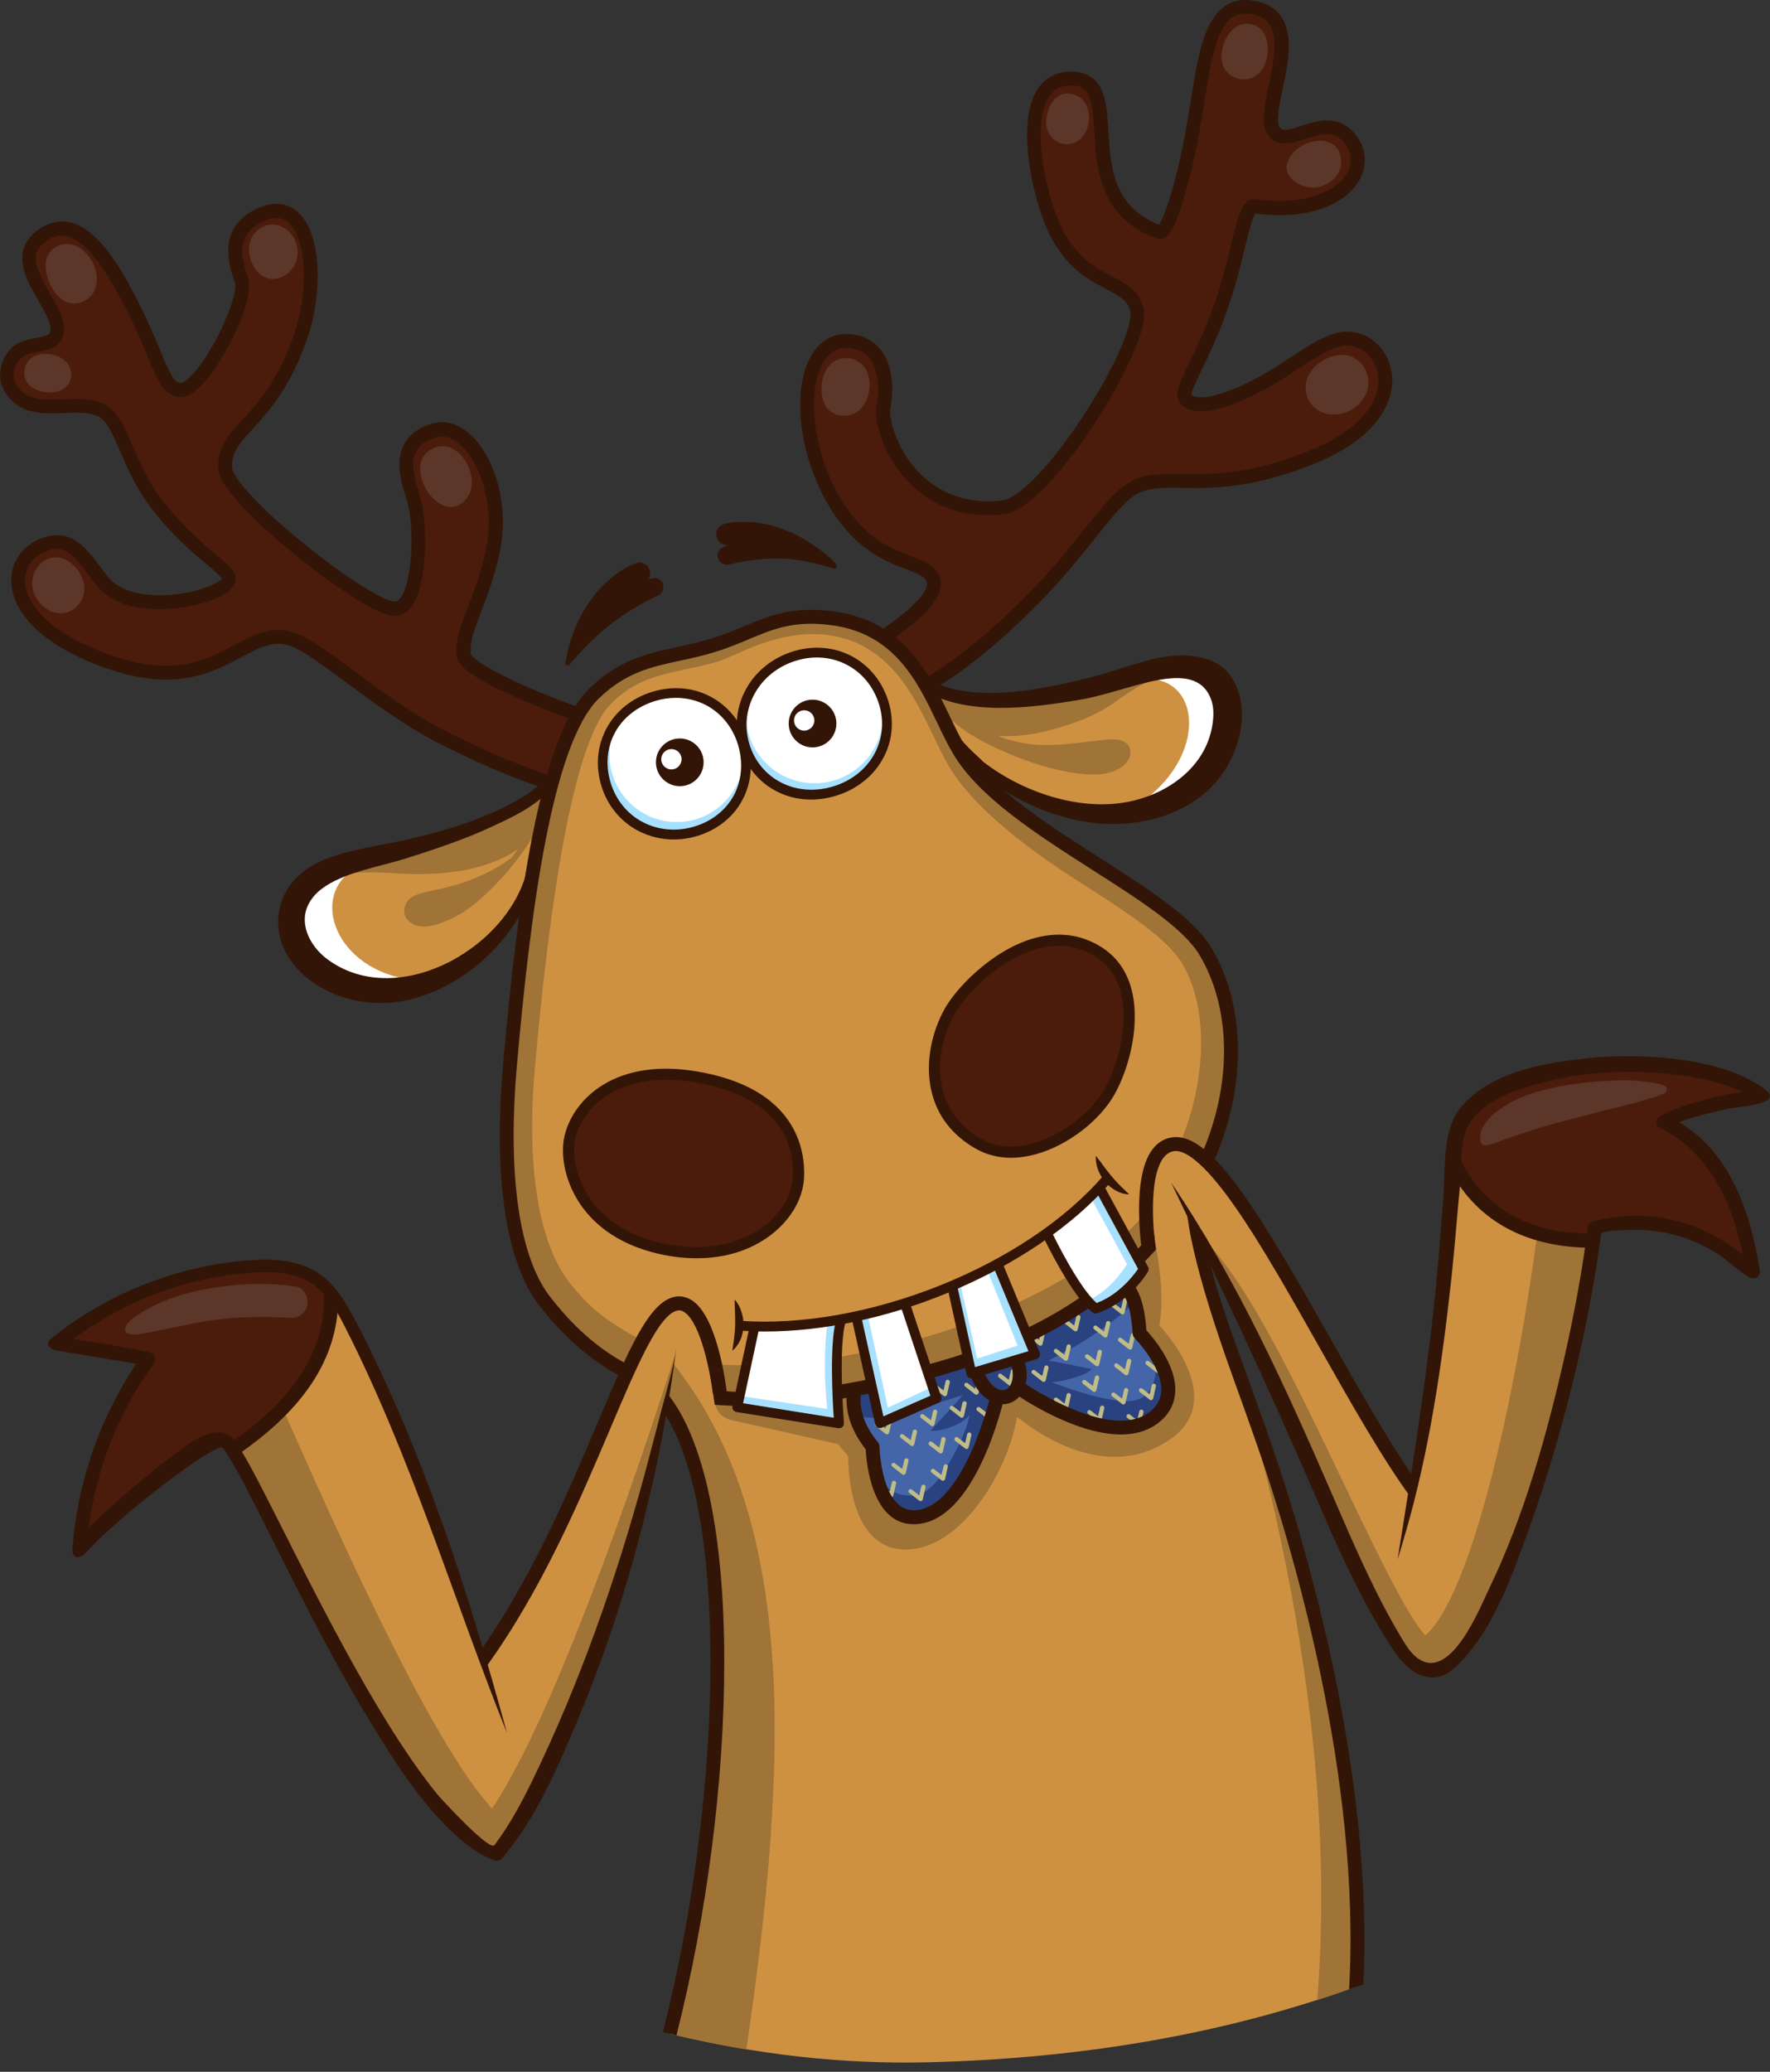 <svg xmlns="http://www.w3.org/2000/svg" width="1269.1" height="1484.7" viewBox="0 0 1269.1 1484.7"><rect x="0" y="0" width="1269.1" height="1484.7" fill="#333333" stroke="none"/><style>.st0{opacity:.42}.st1{fill:#ce9142}.st2{fill:#a07337}.st3{fill:#fff}.st4{fill:#4466a8}.st5{fill:#2a427f}.st6{fill:#bfbc86}.st7{fill:#a7e1ff}.st8{fill:#4b1c0b}.st9{fill:#5b3629}.st10{fill:#321506}</style><g id="Layer_14"><path class="st1" d="M949.7 1190.9c-28-139.3-73.5-226.8-89.9-299.8 53.8 85 138.9 310.8 164.3 307.7 71-13.5 118-308.5 118-308.5-41.9-.1-76.1-17.5-101-56-4.9 84.5-13.2 163.3-28.5 230.5-56.4-94.2-114.8-196.4-148.3-231.9 8.5-18.4 14.8-38.7 17.8-61.6 4.5-37.3-2.7-72.6-28.7-104.7-47.8-38.7-121.2-80.6-157.7-118.4 42.2 27.8 87.1 43.6 139 28.4 30.5-13.7 44.3-37.4 47.3-67.7-4.8-25-21.3-35-50.3-29.3-67.8 22.1-125.4 29.9-165.7 13.5 0 0-31.6-53.5-78.3-50.5-46.7 3-79.3 21.5-79.3 21.5s-54.6 6.7-79.8 30.5c-25.2 23.9-35.2 67.3-35.2 67.3-84.7 66-205.4 39.9-180.3 114.3 33.7 56.4 125.7 36.6 163.7-33.3L362.5 817c-.2 81.8 27.7 137.8 86 166l1.9.5c-34.3 77.3-68.6 154.5-102.9 205.3-50.3-140.1-94.1-253.7-111-256.6-.6 43.7-28.3 78.3-72.7 107.2 74.2 145.9 145 275.3 191 288.7 52.3-61.6 89.1-188.1 124.1-322 48.6 81.6 47.2 262.2 1.1 451.2 61 14.8 123.2 22.1 185.1 20.6 115.1-2.8 217.4-21.7 307.1-54.2 4.3-71.1-5.7-149.3-22.5-232.8z"/><path class="st2" d="M512.5 977.7l4.2 24.6c142.3-2.1 244.7-38.1 306.8-108.5l-2.6-24c-56.1 66.3-201.5 114.6-308.4 107.9zm267.9-357.5c-37.2-23.8-75.7-48.3-91.9-76-3.6-6-6.9-12.9-10.3-20.2-13.9-29-33.2-75-80.7-81.5-28.1-3.9-75.8 16.5-84 19-7.9 2.4-67.5 14.6-87.7 34-34.7 33.5-50.8 158-60.3 265.2-6.9 77.1 4 145 26.7 174.2 17.8 22.8 34.7 39.7 57.3 50.8.9-3 10.9-21.7 12-24.7-24.4-12.2-39.2-23.9-53.2-41.9-21.2-27.2-31.4-80.1-24.7-154.9 8.9-99.3 24.9-228.8 53.9-259.3 23.1-24.3 51.2-22.4 78.9-31.4 12-3.9 43.9-23.8 79.5-18.1 42.3 6.8 60.1 44.3 73.7 72.7 3.6 7.5 7 14.5 10.7 20.9 17.4 29.6 56.2 59.2 94.4 83.5 31.9 20.4 62.1 39.7 73 58.1 20.3 34.5 16.2 88-2.5 130.9 2.3 2.4 20.4 10.1 21 10.8 34-82.6 17.3-117.6-4.4-154.5-12.1-20.3-48.5-36.6-81.4-57.6z"/><path class="st2" d="M828.4 891.2c-52.5 63.8-155.2 102.8-315.9 112 0 0-.6 11.9 12.7 14.7 13.2 2.8 75.6 17 75.6 17l7.4 8.7s-1.7 65.8 40 66.8c41.6 1 74.9-57.4 81-95 10.7 8.3 63.1 49.2 110.6 15.5 41.4-29.4-8.6-81.2-8.6-81.2 3-15.8 1.5-35.8-2.8-58.5zm186.1 285.1l9.7 22.5c57.5-5 104.1-224.4 116.8-306.7l-38.8-7.8c-17.4 131-52.9 281.6-87.7 292z"/><path class="st2" d="M861.5 887c64.5 133.6 141.9 316.2 162.7 311.8v-24.5c-32.1-30.2-108.6-239.5-162.7-287.3zm35.6 128.3c43.7 163.5 56.7 300.5 47.4 418 9.3-3 18.4-6.1 27.5-9.4 5-116.3-12.8-247.8-74.9-408.6zm-413.8-37.4l-5.3 25.2c40.7 58 54.2 249.8 2.6 454.5 18.1 4.4 36.3 8.1 54.5 11.1 31.1-210.2 35.5-380.5-51.8-490.8z"/><path class="st2" d="M367.1 1316.8c57.9-111.8 96.3-227 116.8-345.4-43 133.6-100.8 290.4-140.3 336.9l23.5 8.5z"/><path class="st3" d="M540.1 950.3l-11.9 59.3 73.7 11c-2.9-29.5-2-54.5 2.6-74.9l-64.4 4.6z"/><path class="st2" d="M202.4 1008.5l-36.1 29.5c73.6 144.1 144.5 276 188.4 290.3l15.3-19c-37.3-13.9-110.2-170-167.6-300.8zM772 495.7c-10.6 2.2-21.3 3.9-32.1 4.8-18.5 1.6-36.9.4-55.3-.5-2-.7-3.9-1.5-5.8-2.4-2.7-1.2-5.6-2.8-8.7-2.6-1.2 0-2 .9-2.1 2.1-.5 6.2 6.1 12.6 10.4 16.2 1.7 1.5 3.5 2.8 5.4 4 10.7 9.5 24.6 16.3 37.2 21.8 16.5 7.2 34.2 13 52.1 15.2 8.1 1 17 1.4 24.8-1.4 6-2.2 12.9-7 12.6-14.3-.4-8.1-9.3-9.2-15.6-8.7-10.1.9-20.1 2.4-30.2 3.3-10.7 1-21.5 1.2-32-.9-4.7-.9-9.5-2.1-14.1-3.7-1.1-.4-2.2-.9-3.3-1.4 12.3 1 24.8-.6 36.8-3.8 16.9-4.4 33.4-10.2 47.6-20.4 6.9-5 14.1-10 21.8-13.7 4.1-1.9 8.4-3.5 12.8-4.5 3.8-.9 7.9-.5 11.4-2.2.8-.4-63.2 10.9-73.7 13.1z"/><path class="st4" d="M817.9 957.1c2.2-18-3.5-31.5-12.5-43.3-49 40.1-114.3 66.9-194.8 81.3.3 15.4 4.6 30 13.8 43.7 4.4 29.7 13.8 48.3 30.8 50.3 20.7-4.3 41-18.9 59.3-87.1 7.8 1.5 12.6-1.1 15-6.8 39.5 23.7 76.6 39.7 102 18.9 9.8-21.5 4.7-40.4-13.6-57z"/><path class="st5" d="M695.2 1012.8c.1-.3.1-.6.2-.8-.1.3-.2.6-.2.8z"/><path class="st5" d="M830.8 978.1c-.8-.6-2-.3-2 .8-.1 7.8-1.7 16.3-8.2 21.5-7.8 6.1-21.6 3.2-30.3 1.4-10.5-2.2-20.4-5.6-30.5-9.1-1.9-.7-3.7-1.4-5.6-2.1 4.8-.6 9.7-1.3 14.3-2.8 4.6-1.5 10.5-3 14.1-6.4.7-.6-30.5-6.3-30.8-6.4 20.5-10.1 40-22.3 57-37.3 4.4-3.9 4-11.4 0-15.4-4.6-4.6-10.8-3.7-15.4 0-25 19.7-52.4 35.1-82 46.6-14.9 5.8-30.1 10.7-45.5 15.2-7.9 2.3-15.8 4.4-23.8 6.4-8.8 2.2-19.8 3-27.7 7.7-7 4.2-5 13.8 2.1 16.4 9 3.3 20.6 0 29.6-2.2 8.6-2.1 17.2-4.5 25.7-6.9 6.2-1.8 12.4-3.7 18.5-5.7-1.5 1.9-23.1 25.5-23.1 25.5 9.9.9 26.4-6.6 28.1-12.3 0-.3.1-.6.2-.8 0 .3-.1.6-.2.8-.6 3.2-1.3 6.3-2.4 9.4-3.5 10-8.5 19.8-14.1 28.8-4.7 7.5-11.1 16.9-19.8 19.6-7.8 2.5-18.6.3-24-6.2-.9-1.1-3.1-.2-2.9 1.2.6 5 1.8 9.6 5.7 13.1 3.9 3.5 9 6 14.2 6.6 12.8 1.5 27.5-5.4 35.8-14.8 9.1-10.3 15.1-23.5 20.3-36.1 2.5-6.1 4.6-12.3 5.5-18.9.5-3.9.8-7.7.9-11.6.1-2.2.3-4.5.2-6.8 3 1.1 6.5.9 9.4-.8 2.2-1.3 3.8-3.2 5-5.4 1.2.1 2.4.2 3.6.2.4.5.9 1 1.4 1.5 2.5 2.3 5.1 4.4 7.8 6.5 5.1 3.9 11.2 7.1 17.2 9.5 13 5.4 26.8 9.7 40.9 11.3 12.9 1.5 26.5-3.1 33.9-14.3 5-7.9 4.5-21.5-3.1-27.7z"/><path class="st6" d="M662.4 1064c-.8-.2-1.6.3-1.8 1.1l-1.5 6.5-5.3-4.1c-.7-.5-1.6-.4-2.1.3s-.4 1.6.3 2.1l7.2 5.6c.3.2.6.3.9.3.2 0 .3 0 .5-.1.5-.2.8-.6 1-1.1l2-8.8c.1-.9-.4-1.7-1.2-1.8zm-12.2-18.9c-.8-.2-1.6.3-1.8 1.1l-1.5 6.5-5.3-4.1c-.7-.5-1.6-.4-2.1.3s-.4 1.6.3 2.1l7.2 5.6c.3.2.6.3.9.3.2 0 .3 0 .5-.1.5-.2.8-.6 1-1.1l2-8.8c.2-.8-.3-1.6-1.2-1.8zm6.1-20.6c-.8-.2-1.6.3-1.8 1.1l-1.5 6.5-5.3-4.1c-.7-.5-1.6-.4-2.1.3s-.4 1.6.3 2.1l7.2 5.6c.3.2.6.3.9.3.2 0 .3 0 .5-.1.5-.2.8-.6 1-1.1l2-8.8c.1-.9-.4-1.7-1.2-1.8zm-18-8.4c-.8-.2-1.6.3-1.8 1.1l-1.5 6.5-5.3-4.1c-.7-.5-1.6-.4-2.1.3s-.4 1.6.3 2.1l7.2 5.6c.3.2.6.3.9.3.2 0 .3 0 .5-.1.5-.2.8-.6 1-1.1l2-8.8c.1-.8-.4-1.6-1.2-1.8zm32.5-5.9c-.8-.2-1.6.3-1.8 1.1l-1.5 6.5-5.3-4.1c-.7-.5-1.6-.4-2.1.3s-.4 1.6.3 2.1l7.2 5.6c.3.2.6.3.9.3.2 0 .3 0 .5-.1.5-.2.8-.6 1-1.1l2-8.8c.1-.9-.4-1.7-1.2-1.8zm9-21.4c-.8-.2-1.6.3-1.8 1.1l-1.5 6.5-5.3-4.1c-.7-.5-1.6-.4-2.1.3s-.4 1.6.3 2.1l7.2 5.6c.3.2.6.3.9.3.2 0 .3 0 .5-.1.5-.2.8-.6 1-1.1l2-8.8c.1-.8-.4-1.6-1.2-1.8zm12.1 15.4c-.8-.2-1.6.3-1.8 1.1l-1.5 6.5-5.3-4.1c-.7-.5-1.6-.4-2.1.3s-.4 1.6.3 2.1l7.2 5.6c.3.2.6.3.9.3.2 0 .3 0 .5-.1.5-.2.8-.6 1-1.1l2-8.8c.2-.8-.3-1.6-1.2-1.8zm-15.1 25.6c-.8-.2-1.6.3-1.8 1.1l-1.5 6.5-5.3-4.1c-.7-.5-1.6-.4-2.1.3s-.4 1.6.3 2.1l7.2 5.6c.3.2.6.3.9.3.2 0 .3 0 .5-.1.5-.2.8-.6 1-1.1l2-8.8c.1-.8-.4-1.6-1.2-1.8zm18.5-3.2c-.8-.2-1.6.3-1.8 1.1l-1.5 6.5-5.3-4.1c-.7-.5-1.6-.4-2.1.3s-.4 1.6.3 2.1l7.2 5.6c.3.2.6.3.9.3.2 0 .3 0 .5-.1.5-.2.8-.6 1-1.1l2-8.8c.1-.8-.4-1.6-1.2-1.8zm-16.9 22.8c-.8-.2-1.6.3-1.8 1.1l-1.5 6.5-5.3-4.1c-.7-.5-1.6-.4-2.1.3s-.4 1.6.3 2.1l7.2 5.6c.3.2.6.3.9.3.2 0 .3 0 .5-.1.5-.2.8-.6 1-1.1l2-8.8c.2-.8-.3-1.6-1.2-1.8zm-37.1 11.8c-.8-.2-1.6.3-1.8 1.1l-1.5 6.5-5.3-4.1c-.7-.5-1.6-.4-2.1.3s-.4 1.6.3 2.1l7.2 5.6c.3.2.6.3.9.3.2 0 .3 0 .5-.1.5-.2.8-.6 1-1.1l2-8.8c.2-.8-.3-1.6-1.2-1.8zm69.8-56.1c-.8-.2-1.6.3-1.8 1.1l-1.5 6.5-5.3-4.1c-.7-.5-1.6-.4-2.1.3s-.4 1.6.3 2.1l7.2 5.6c.3.2.6.3.9.3.2 0 .3 0 .5-.1.5-.2.8-.6 1-1.1l2-8.8c.1-.8-.4-1.6-1.2-1.8zm-8.7-17.4c-.8-.2-1.6.3-1.8 1.1l-1.5 6.5-5.3-4.1c-.7-.5-1.6-.4-2.1.3s-.4 1.6.3 2.1l7.2 5.6c.3.2.6.3.9.3.2 0 .3 0 .5-.1.5-.2.8-.6 1-1.1l2-8.8c.1-.8-.4-1.6-1.2-1.8zm24.2-6.5c-.8-.2-1.6.3-1.8 1.1l-1.5 6.5-5.3-4.1c-.7-.5-1.6-.4-2.1.3s-.4 1.6.3 2.1l7.2 5.6c.3.2.6.3.9.3.2 0 .3 0 .5-.1.5-.2.8-.6 1-1.1l2-8.8c.2-.9-.3-1.7-1.2-1.8zm24-2.7c-.8-.2-1.6.3-1.8 1.1l-1.5 6.5-5.3-4.1c-.7-.5-1.6-.4-2.1.3s-.4 1.6.3 2.1l7.2 5.6c.3.2.6.3.9.3.2 0 .3 0 .5-.1.5-.2.8-.6 1-1.1l2-8.8c.1-.8-.4-1.6-1.2-1.8zm16-15.1c-.8-.2-1.6.3-1.8 1.1l-1.5 6.5-5.3-4.1c-.7-.5-1.6-.4-2.1.3s-.4 1.6.3 2.1l7.2 5.6c.3.2.6.3.9.3.2 0 .3 0 .5-.1.5-.2.8-.6 1-1.1l2-8.8c.1-.8-.4-1.6-1.2-1.8zm22.3 3.9c-.8-.2-1.6.3-1.8 1.1l-1.5 6.5-5.3-4.1c-.7-.5-1.6-.4-2.1.3s-.4 1.6.3 2.1l7.2 5.6c.3.2.6.3.9.3.2 0 .3 0 .5-.1.5-.2.8-.6 1-1.1l2-8.8c.1-.8-.4-1.6-1.2-1.8zm6-20.6c-.8-.2-1.6.3-1.8 1.1l-1.5 6.5-5.3-4.1c-.7-.5-1.6-.4-2.1.3s-.4 1.6.3 2.1l7.2 5.6c.3.2.6.3.9.3.2 0 .3 0 .5-.1.5-.2.8-.6 1-1.1l2-8.8c.2-.9-.4-1.7-1.2-1.8zm17.7 8.7c-.8-.2-1.6.3-1.8 1.1l-1.5 6.5-5.3-4.1c-.7-.5-1.6-.4-2.1.3s-.4 1.6.3 2.1l7.2 5.6c.3.2.6.3.9.3.2 0 .3 0 .5-.1.5-.2.8-.6 1-1.1l2-8.8c.1-.8-.4-1.6-1.2-1.8zm-2.7 18.4c-.8-.2-1.6.3-1.8 1.1l-1.5 6.5-5.3-4.1c-.7-.5-1.6-.4-2.1.3s-.4 1.6.3 2.1l7.2 5.6c.3.2.6.3.9.3.2 0 .3 0 .5-.1.5-.2.8-.6 1-1.1l2-8.8c.2-.8-.4-1.6-1.2-1.8zm-23 11.9c-.8-.2-1.6.3-1.8 1.1l-1.5 6.5-5.3-4.1c-.7-.5-1.6-.4-2.1.3s-.4 1.6.3 2.1l7.2 5.6c.3.2.6.3.9.3.2 0 .3 0 .5-.1.5-.2.8-.6 1-1.1l2-8.8c.2-.8-.4-1.6-1.2-1.8zm-20.3 12.6c-.8-.2-1.6.3-1.8 1.1l-1.5 6.5-5.3-4.1c-.7-.5-1.6-.4-2.1.3s-.4 1.6.3 2.1l7.2 5.6c.3.2.6.3.9.3.2 0 .3 0 .5-.1.5-.2.8-.6 1-1.1l2-8.8c.1-.8-.4-1.6-1.2-1.8zm24 9c-.8-.2-1.6.3-1.8 1.1l-1.5 6.5-5.3-4.1c-.7-.5-1.6-.4-2.1.3s-.4 1.6.3 2.1l7.2 5.6c.3.2.6.3.9.3.2 0 .3 0 .5-.1.5-.2.8-.6 1-1.1l2-8.8c.1-.8-.4-1.6-1.2-1.8zm17.2-12.6c-.8-.2-1.6.3-1.8 1.1l-1.5 6.5-5.3-4.1c-.7-.5-1.6-.4-2.1.3s-.4 1.6.3 2.1l7.2 5.6c.3.2.6.3.9.3.2 0 .3 0 .5-.1.5-.2.8-.6 1-1.1l2-8.8c.1-.8-.4-1.6-1.2-1.8zm19.8-3.1c-.8-.2-1.6.3-1.8 1.1l-1.5 6.5-5.3-4.1c-.7-.5-1.6-.4-2.1.3s-.4 1.6.3 2.1l7.2 5.6c.3.2.6.3.9.3.2 0 .3 0 .5-.1.5-.2.8-.6 1-1.1l2-8.8c.2-.8-.3-1.6-1.2-1.8zm4.7-19.6c-.8-.2-1.6.3-1.8 1.1l-1.5 6.5-5.3-4.1c-.7-.5-1.6-.4-2.1.3s-.4 1.6.3 2.1l7.2 5.6c.3.2.6.3.9.3.2 0 .3 0 .5-.1.5-.2.8-.6 1-1.1l2-8.8c.1-.8-.4-1.6-1.2-1.8zm-13.6 38.2c-.8-.2-1.6.3-1.8 1.1l-1.5 6.5-5.3-4.1c-.7-.5-1.6-.4-2.1.3s-.4 1.6.3 2.1l7.2 5.6c.3.2.6.3.9.3.2 0 .3 0 .5-.1.5-.2.8-.6 1-1.1l2-8.8c.1-.9-.4-1.7-1.2-1.8zm-45.2-67.9c-.8-.2-1.6.3-1.8 1.1l-1.5 6.5-5.3-4.1c-.7-.5-1.6-.4-2.1.3s-.4 1.6.3 2.1l7.2 5.6c.3.2.6.3.9.3.2 0 .3 0 .5-.1.5-.2.8-.6 1-1.1l2-8.8c.1-.8-.4-1.6-1.2-1.8zm-25.2 10.3c-.8-.2-1.6.3-1.8 1.1l-1.5 6.5-5.3-4.1c-.7-.5-1.6-.4-2.1.3s-.4 1.6.3 2.1l7.2 5.6c.3.2.6.3.9.3.2 0 .3 0 .5-.1.5-.2.8-.6 1-1.1l2-8.8c.2-.8-.4-1.6-1.2-1.8zm58.8-22.4c-.8-.2-1.6.3-1.8 1.1l-1.5 6.5-5.3-4.1c-.7-.5-1.6-.4-2.1.3s-.4 1.6.3 2.1l7.2 5.6c.3.2.6.3.9.3.2 0 .3 0 .5-.1.5-.2.8-.6 1-1.1l2-8.8c.1-.8-.4-1.6-1.2-1.8z"/><path class="st3" d="M614.4 943.6L631.1 1020.6 670.6 1002 649.1 934.8z"/><path class="st3" d="M683.1 921.8L697.1 984.4 741.4 970.6 715.7 906.9z"/><path class="st3" d="M750.4 884.3c11.7 23.2 23.4 40.7 35.2 53.5 15.3-5.4 25.8-15.9 34.3-28.8l-31.8-58.3-37.7 33.6z"/><path class="st7" d="M593.5 946.5c-2.6 18-2.8 39.1-.4 63.2l-63-9.4-1.9 9.3 73.7 11c-2.9-29.5-2-54.5 2.6-74.9l-11 .8z"/><path class="st7" d="M636.6 1008.8L622 941.7 614.4 943.6 631.1 1020.6 670.6 1002 668.1 994z"/><path class="st7" d="M707.9 910.4L729.6 964.3 700.6 973.6 688.4 919.4 683.1 921.8 697.1 984.4 741.4 970.6 715.7 906.9z"/><path class="st7" d="M781.3 856.8l26.8 49.2c-7.2 10.9-15.8 20.1-27.6 25.9 1.7 2 3.4 4 5.1 5.8 15.3-5.4 25.8-15.9 34.3-28.8l-31.8-58.3-6.8 6.2z"/><path class="st8" d="M355.8 365.3c-7.7-48-26.2-63.8-53.3-54.3-13.7 11.3-13.7 29.4-4 52.3 4.2 37.4.2 61-11.3 72-31.7-.6-118.7-74.3-125.7-99-6.3-29.2 52-45.7 60.7-122.3 1.5-54.3-13.2-68.2-36.3-61-18.4 10.7-20.5 28.6-11.3 51.7-5.3 37-31.1 76.1-47.7 75.7-5.8-1.8-19-30.5-38.7-75.3-21.8-37.9-41.2-48.4-58.7-36.7-23.4 14.5 7.8 44 11.7 71-12.3 11-39.3 1.3-36.7 31.3 8 33.3 48.7 15.1 68.3 22.7 37.4 55.9 19 59.3 91 121-8 17.7-61.7 23.3-84 8.3C55 391.4 44.9 378.9 23.1 394c-25.8 27.4 2.7 64.3 54.7 80.7 75.7 24 88-15.3 120.3-18.3 50.3 10.3 66.7 62.7 195.3 105.7l20-50.3c-30.6-9.2-57.2-22.4-80.7-39-6.2-35.7 25.7-46.8 23.1-107.5zm549.7-90.6c-24.9 13.6-44.4 18.8-56 12 18.6-44.7 34.3-91.2 47.7-139 17.9 3.9 35.4 3.9 52.3-3.3 18.8-8.8 25.5-21.9 22.3-38.7-14.3-30.7-40.9-4.4-57.7-10.7-7.7-30.7 25-82-14.3-88.7-49.3-11-35 90.3-67 161-20.1-7-33.4-19.5-39.3-38-5.3-42.3 3-74.3-27.3-71.7-25.8 3.2-33.2 31.9-14 97.7 7.7 24.2 24 41.4 47 53.3 50.3 3-30.3 132.7-82 155.7-37 2.4-75-16.7-84.7-70 2.1-16 5.7-46.4-22-48.7-25.7 1.5-37.2 27.7-26.5 91.7 16.8 38.8 44.5 63.2 82.9 73.7 6.5 12.8-5.8 27.7-32.3 44.3l31.6 37.9c49.8-33.6 96-84.3 145.4-143.8 33.6-17.7 56 9 126.7-19.7 46.9-18.9 64.9-43.7 48.7-75.7-13.7-19.4-41-12.2-81.5 20.7zm289.9 529.4c14-8.5 55.8-17 65.8-21.8-43.3-29-159.8-27-199.5 4.8-23.1 18.4-21.5 45.8-21.5 45.8 20.6 36.5 54.6 55.7 100.8 59.3l4.3-15c48.9-4.3 83.7 9.3 111.8 31.5-2.7-39.1-32.5-93.8-61.7-104.6zM159.1 910.7c-42.6 5.1-81 23.5-116.7 50.7l61 12.7c-23.8 37-40.5 81.4-47 136.3 35.7-34.5 69.9-64 99.7-78.7l10.2 6.3c51.8-31 68.7-68.6 71.4-109-12.4-22.8-40.6-26.4-78.6-18.3z"/><ellipse transform="rotate(-45.001 483.478 547.35)" class="st3" cx="483.5" cy="547.3" rx="51.7" ry="51.7"/><circle class="st3" cx="584" cy="518.5" r="50.5"/><path class="st3" d="M820.4 486.6c42.8-2.5 46.8 61.5-11.8 94.5 0 0 72.3-21.3 71-72.5s-59.2-22-59.2-22z"/><path class="st7" d="M533.4 540.9c0 26.6-21.6 48.2-48.2 48.2S437 567.5 437 540.9c0-13 5.1-24.7 13.5-33.4-11.4 9.5-18.7 23.8-18.7 39.8 0 28.6 23.2 51.7 51.7 51.7s51.7-23.2 51.7-51.7c0-6.3-1.1-12.4-3.2-18 .9 3.7 1.4 7.6 1.4 11.6zm99.8-28.8c0 27.2-22 49.2-49.2 49.2s-49.2-22-49.2-49.2c0-2.4.2-4.8.5-7.2-1.2 4.3-1.9 8.9-1.9 13.6 0 27.9 22.6 50.5 50.5 50.5s50.5-22.6 50.5-50.5c0-4.7-.7-9.2-1.9-13.6.5 2.4.7 4.8.7 7.2z"/><path class="st8" d="M783.9 680.6c-28.7-16.6-79.8 3.2-102.3 42.2s-7.9 82.3 20.8 98.9c28.7 16.6 70.2-1.6 92.7-40.6 22.5-38.9 17.5-83.9-11.2-100.5z"/><path class="st2" d="M387.8 568.8c-6.7 5.9-15.2 10.5-23.1 14.7-29.3 15.7-60.5 23.8-93.1 29-15 2.4-29.1 5.5-40.9 15.8-.4.4 0 1 .5.9 4.1-.9 8.4-1.3 12.5-2.1 12.4-2.4 24.7-2.2 37.2-1.4 16.7 1.2 33.7 1 50.2-1.8 13.8-2.4 28.5-7.2 40.2-15.3-1.5 2-3 4.1-4.5 6-10.2 7.8-22.4 13.7-34.2 17.7-8.7 3-17.7 4.9-26.6 6.8-6.8 1.5-14.5 3.7-16 11.6-1.4 7.1 4.7 12.4 11.3 13.1 7.3.8 14.6-1.9 21.2-4.9 14.6-6.5 27.1-18.7 37.7-30.3 8.3-9 15.5-18.9 22.1-29.1 5.9-9.1 11.1-17.1 12.1-28.3.3-3.3-4.3-4.4-6.6-2.4z"/><path class="st3" d="M252.1 624.1s-59.4 6.2-43.2 42.2c28.3 63 91.6 36.3 91.6 36.3-56.7-3.6-79.3-57-48.4-78.5z"/><path class="st8" d="M499 770.2c-54.8-6.1-85.7 16.9-90.9 52.5-5.2 35.6 28.6 68.6 73.5 75.2 45 6.6 84.2-15.8 89.4-51.4s-26.8-71.3-72-76.3z"/><path class="st9" d="M212.2 921.9c-22.5-3.2-45.3-2-67.5 2.5-10.8 2.2-21.4 5.3-31.4 9.9-4.8 2.2-9.5 4.6-13.9 7.6-3.8 2.6-8.8 5.4-9.6 10.2-.2 1.2.1 2.4 1.3 3.1 3.8 2.2 8.1 1 12.2.3 5-.8 9.9-1.9 14.9-2.9 10.2-2.1 20.5-4.4 30.8-6 19.9-3.2 40.1-3.2 60.2-2.2 5.6.3 10.6-4.6 11.3-9.9.5-5.1-2.6-11.8-8.3-12.6zm980.7-144.1c-6.2-2.2-13.6-2.7-20.2-3.3-7.1-.6-14.1-.3-21.2.1-14.4.8-28.5 2.6-42.6 6-13.2 3.2-26.1 8.1-36.8 16.8-4.2 3.4-8.9 8.7-10.4 14-.6 2.2-1.1 9.1 2.5 9.4 4 .3 7.8-1.9 11.5-3.1 5-1.7 9.9-3.6 14.9-5.2 10.8-3.5 21.6-7 32.7-9.6 11.9-2.9 23.7-6.4 35.6-9.2 5.9-1.4 11.8-2.8 17.6-4.6 5.7-1.8 11.7-3.1 17-5.7 2.7-1.3 1.7-4.8-.6-5.6zM47.2 401.2c-11.5-5.9-23.2 3.4-24.1 15.3-.8 9.8 6.6 20.1 16.2 22.5 11.6 2.9 21.5-6.7 21.2-18-.4-8.2-6.1-16.1-13.3-19.8zm261.3-78.8c-20.2 12.5 6.5 54.7 24.7 36.4 14.6-14.6-4.7-48.8-24.7-36.4zm-109.1-161c-7.9-2.3-15.7 2.4-19.2 9.4-3.7 7.5-1.2 17.3 4 23.5 8.9 10.8 24.3 4.7 28.3-7.3 3.4-10.2-2.5-22.5-13.1-25.6zm-147.2 14c-9.7-2.7-19.4 4.3-19.5 14.4-.1 9.1 4.9 20.6 12.8 25.5 7.6 4.7 17.7 1.3 21.8-6.3 4.4-8.2 1.6-19.4-4.8-26.7-2.7-3.3-6.3-5.8-10.3-6.9zm-13.9 78.9c-6.8-1.8-14.5-.5-18.4 4.9-3.5 4.8-3.4 12.1.8 16.5 8.5 8.8 30.4 7.7 30.4-7.5 0-7.2-5.9-12.2-12.8-13.9zm561.8 3.6c-10.4 4.4-12.9 19.4-9.9 29.2 4.2 13.6 22.5 14.3 29.5 2.6 4.3-7.3 5.4-17.6 1-25.1-4.3-7.3-13.1-9.8-20.6-6.7zM769.3 67.5c-12.4-3.2-19.2 9.6-19.2 20.3 0 9.1 7.4 16.7 16.7 15.4 17.1-2.3 19.4-31.3 2.5-35.7zm122.5-50.3c-11 1.5-17.4 16.6-15.7 26.6 1.2 7.5 7.4 12.7 14.9 13.1 16.1.9 21.9-20.6 15.6-32.4-2.7-4.9-7.6-8.2-14.8-7.3zm62 85.1c-10.4-4.8-27.7 2.8-30.9 14.8-3 11.1 11.1 18 20.2 17.3 9.9-.8 19.6-9.4 18.5-20-.7-6.4-3.7-10.2-7.8-12.1zm18 154.7c-11.5-7.3-29.5 1.5-34.2 13.3-3.9 9.9.1 20.5 9.8 24.9 12.6 5.8 29.1-2.1 32.9-15.4 2.5-8.8-.7-17.8-8.5-22.8z"/><path class="st10" d="M337.5 468.5c-.8-8.6 2.7-17.8 7.6-30.5 4.2-10.8 9.3-24.4 13.1-41.6 3.5-16.1 3.1-33.1-1.1-49.2-4-15.1-11-27.8-19.9-35.8-8.8-8-18.8-10.7-28.3-7.6-31.2 10.1-22.2 38.9-17.8 52.7l.9 3c4.8 16 4.4 55.9-4.6 68.6-2 2.9-3.6 3-4.1 3-6.4.4-32-14.6-63.9-40.3-33.7-27.1-52-48.1-52.8-54.9-1.2-11.2 4.7-17.6 14.3-28.2 11.6-12.7 27.5-30.1 39.6-65.6 10.4-30.5 10.8-73.5-6.5-89.7-5.1-4.8-14.1-9.4-27.6-3.8-32.7 13.5-21.6 43.7-18 53.6 2.8 7.5-10.7 41.2-26.4 61.4-7.2 9.2-11.4 11-12.4 10.9-5.1-.5-8.1-7.4-14.6-23.1-5.2-12.4-12.3-29.5-24.5-51.2-13.5-23.8-26.3-37.1-39.3-40.6-7.1-1.9-14.2-.8-20.9 3.2-10.9 6.5-15.7 15.4-14 26.5 1.3 8.9 6.4 17.7 11.3 26.3 5.3 9.2 10.7 18.6 7.9 23.3-.9 1.6-5.8 2.5-9.7 3.3-3.5.7-7 1.4-10.4 2.7-6 2.3-10.8 7.3-13.4 14-2.6 6.6-2.6 14 0 19.1 9.6 19.3 27.7 18.6 43.6 18 8.7-.3 16.9-.7 23.8 1.9 6.8 2.6 11.2 12.7 16.8 25.6 5.3 12.2 11.9 27.5 23.3 42 14.9 19 29.5 31.2 39.2 39.3 4.4 3.7 9.3 7.8 10.5 9.8-1.6 2.3-10.1 7.2-25.3 10.1-18.8 3.6-43.1 2.9-54.9-9.6-2.5-2.7-5-6.1-7.7-9.6-8.4-11.4-18.9-25.6-36.8-21.2-15.4 3.7-25.7 15.6-26.4 30.1-.4 8.1 2.1 20.7 15.8 34.5 12.2 12.2 30.3 22.5 54.1 30.6 48.1 16.4 74.2 2.5 95.2-8.6 13.8-7.3 23.7-12.6 36.3-7.5 8.6 3.4 22.5 13.7 38.6 25.6 19.8 14.6 44.4 32.7 68.3 44.6 22.6 11.3 50.9 24.5 79.5 33 .8-3.2 1.6-6.5 2.5-9.7-27.7-8.3-55.4-21.2-77.6-32.3-23.1-11.5-46.3-28.6-66.8-43.7-17.4-12.8-31.1-22.9-40.9-26.8-16.9-6.7-30.4.4-44.7 8-20.3 10.8-43.3 22.9-87.3 8C33.5 453.9 17.3 431 18 414.9c.4-10.2 7.6-18.2 18.6-20.9 10.6-2.6 17.1 4.9 26.4 17.5 2.7 3.6 5.5 7.4 8.4 10.5 18.7 19.8 58.1 15.9 78.5 8.8 12.2-4.3 18.6-9.4 19.1-15.4.5-5.8-4.7-10.1-14.2-18.1-9.4-7.8-23.5-19.7-37.7-37.9-10.6-13.5-16.6-27.4-22-39.8-6.5-15.1-11.7-27-22.5-31-8.7-3.3-18.4-2.9-27.7-2.5-17 .7-27.8.4-34.2-12.5-1.1-2.1-1.4-6.5.4-11 .9-2.3 3.1-6.5 7.7-8.3 2.6-1 5.7-1.6 8.7-2.2 6.4-1.3 13.1-2.6 16.3-7.9 5.9-9.8-1-21.8-7.8-33.5-11.6-20.1-15.5-30.5-.8-39.2 4.4-2.6 8.8-3.3 13.3-2.1 10.1 2.7 21.3 14.8 33.2 35.8 12 21.2 18.9 37.9 24 50.1 7.3 17.5 11.7 28 22.9 29.2 6.2.6 13.1-4.2 21.3-14.7 14.8-19 33-57.1 27.9-70.9-8-21.8-4.2-34 12.4-40.9 7-2.9 12.6-2.3 17 1.8 12.4 11.7 14.3 48.7 3.9 79.2-11.4 33.5-26.5 50-37.5 62.1-10.4 11.3-18.6 20.3-16.9 36 1.8 16.5 43.6 51.4 56.4 61.7 8.9 7.2 53.6 42.5 70.1 42.5h.6c3.2-.2 7.8-1.6 11.7-7.2 11.6-16.5 10.8-61.1 6-77.2-.3-1-.6-2-.9-3.1-5.7-18.1-8.8-33.7 11.3-40.2 7.6-2.5 14.2 1.6 18.5 5.5 13.9 12.6 24.9 43.4 17.9 75.5-3.6 16.5-8.4 29.1-12.7 40.1-5.2 13.5-9.2 24.1-8.2 35.1.6 6.4 7.6 15.6 55.2 35.3 10.9 4.5 21.9 8.7 30.9 12 1.5-3 3.1-6 4.8-8.9-8.8-3.2-19.7-7.3-30.6-11.8-46.1-19.3-49.9-26.9-50.2-27.9zM964 237.7c-12 .7-26.2 10.2-40 19.3-3.7 2.5-7.3 4.8-10.6 6.9-29.7 18.4-54.2 24.5-59.1 18.8-.1-2.4 3.6-9.9 7.1-17.2 5-10.3 11.8-24.4 18.5-43.2 5.8-16.2 9.6-31.9 12.7-44.6 2.5-10.2 5.2-21.7 7.4-24.7 6.2.8 12.1 1.2 17.5 1.2 31.1 0 49.7-12 57-24.8 6.1-10.7 5.3-22.9-2.3-32.6-12.1-15.4-27.9-10.3-39.4-6.5-10 3.3-13.5 3.8-15.4.7-2.6-4 0-16.4 2.3-27.3 3.8-18.1 8-38.6-1.1-51.8-4.3-6.2-11.1-10.1-20.3-11.5-14.7-2.3-25.7 4.7-32.7 20.7-5.8 13.1-8.6 31.2-11.7 50.4-1.1 6.7-2.2 13.6-3.4 20.4-7 38.5-15.4 63.6-19.5 69.1-33-13.1-34.7-41.7-36.3-67.1-.7-11-1.3-21.4-4.7-29.1-4.2-9.5-12.2-14-23.9-13.4-9.5.5-17.2 4.8-22.2 12.6-14.5 22.1-5 69.4 4.3 93.9 12.3 32.3 31 42 44.7 49.1 10.2 5.3 15.6 8.4 17.5 16.1 2.4 9.5-13.1 45.7-40 84.3-20.8 30-41.2 50.1-51.9 51.3-31.3 3.5-50.7-10.1-61.4-22-15.1-16.8-20.1-38-18.7-44.7 2.1-9.3 3-28.4-6.7-41.1-5.6-7.2-13.8-11.2-23.9-11.5-10.8-.4-19.7 4.8-25.8 14.9-6.9 11.5-9.6 28.6-7.6 48.2 2 20 8.8 40.9 19.2 58.8 18.8 32.4 41.5 41.1 56.5 46.8 9.3 3.5 13.7 5.4 14.5 9.5 1.6 8.2-18.9 25.1-34 34.5 2.8 2 5.5 4.3 7.9 6.8 11.7-7.6 39.1-27.3 35.9-43.3-1.9-9.7-10.7-13-20.8-16.9-14.5-5.5-34.4-13.1-51.5-42.5-21.2-36.5-22.5-78.7-11.7-96.8 4.2-6.9 9.8-10.3 16.8-10.1 7.2.3 12.6 2.8 16.4 7.7 6.5 8.4 7.1 22.9 4.9 32.8-2.3 10.1 3.7 34.3 21 53.5 12.3 13.7 34.4 29.2 69.9 25.3 19.2-2.1 45.2-35.7 59-55.5 19.1-27.5 45.9-74.8 41.5-92.5-3.1-12.5-12.6-17.4-22.6-22.6-12.9-6.7-29-15-39.9-43.7-9.3-24.4-17.1-66.9-5.3-84.9 3.3-5.1 8-7.7 14.4-8.1 14.7-.8 16.6 8 18.1 33.1 1.6 26 3.7 61.6 44.6 76.5 1.9.7 4 .5 5.9-.6 3-1.7 7.4-6.6 13.9-28.8 4-13.4 8-30.9 11.2-48.1 1.3-6.9 2.4-13.9 3.4-20.7 6.5-41 11.6-66 32.9-62.7 6.4 1 10.9 3.4 13.6 7.3 6.7 9.7 2.9 27.9-.4 44.1-3 14.6-5.7 27.2-.9 34.7 6.4 10.2 17.8 6.4 27 3.5 12.9-4.2 21.2-6.1 28.4 3.1 5.1 6.5 5.6 14.3 1.5 21.5-6.7 11.7-27.9 23.6-65.6 18.6-7.2-1-10.3 7.6-11.5 10.8-1.9 5.3-3.8 12.9-5.9 21.7-3 12.4-6.7 27.9-12.4 43.6-6.5 18.3-13.2 32.1-18.1 42.2-6.9 14.3-10.4 21.5-6.5 27.1 13.7 19.4 63-9.8 72.7-15.8 3.5-2.2 7.1-4.5 10.9-7.1 12.1-8 25.8-17.1 35.1-17.7 10.6-.6 20.6 7.5 23.2 19 3.7 16-6.7 39-47.1 55.7-43.5 18-71.9 17.6-92.6 17.3-15.7-.2-28.2-.4-40 7.2-9.1 5.8-18.6 17.7-30.6 32.7-10.7 13.3-22.8 28.4-38.3 44.3-19.4 19.8-48.2 46.4-78 63.7 1.7 2.8 3.3 5.8 4.7 8.8 30.9-17.8 60.6-45.2 80.5-65.5 15.9-16.2 28.7-32.2 38.9-45 11.5-14.3 20.5-25.6 28.2-30.6 9.3-6 19.8-5.9 34.4-5.6 21.6.3 51.1.7 96.6-18.1 46.1-19.1 57.6-47.2 53-67.2-3.6-16.4-17.7-27.6-33.3-26.6z"/><path class="st10" d="M789 615.1c-39.2-25.1-79.8-51-96.9-80.1-3.7-6.4-7.2-13.6-10.9-21.3-14.7-30.6-32.9-68.6-83-75.5-29.6-4.1-46.8 3.1-65 10.7-7.2 3-14.5 6.1-23.2 8.7-8.3 2.5-16.3 4.3-24 6-21.5 4.6-41.9 9-63.2 29.5-36.6 35.2-51.9 155.6-62 268.6-7.3 81.4 1.9 143.1 25.8 173.8 18.8 24.1 39.4 41.6 63.3 53.4 1-3.2 2-6.3 3.2-9.5-25.7-12.8-43.8-31-58.6-50-22.4-28.7-30.8-87.9-23.8-166.8 9.3-104.7 24.5-229.2 58.9-262.3 19.3-18.5 37.4-22.4 58.3-26.9 8-1.7 16.2-3.5 24.9-6.2 9.1-2.8 16.7-6 24.1-9.1 17.6-7.4 32.8-13.7 59.8-10 44.7 6.2 61 40 75.3 69.9 3.8 7.9 7.3 15.3 11.3 22 18.3 31.2 59.9 57.8 100.1 83.5 33.7 21.5 65.5 41.8 76.9 61.3 21.4 36.3 23.1 86.7 4.5 134.6-1.2 3.1-2.6 6.4-4.1 9.9 2.4 2.5 4.5 5.5 5.2 6.4.6.7 1.2 1.4 1.8 2.2 2.3-4.9 4.5-9.8 6.4-14.8 19.7-50.8 17.8-104.4-5.2-143.3-12.4-21.5-45.2-42.5-79.9-64.7zm-276.5 391.6s11.5.8 16.5 1c.4-3.4 1-6.7 1.5-10.1-6.8-.3-19.6-1.4-19.6-1.4l1.6 10.5zm170-33.8c-6.9 2.1-13.5 4-20.1 5.8 1.2 3.1 2.2 6.3 3.3 9.5 6.5-1.8 13-3.7 19.7-5.8 3.6-1.1 7.1-2.3 10.6-3.4-.9-3.2-1.9-6.4-2.4-9.7-3.6 1.2-7.3 2.4-11.1 3.6zm94.4-44.8c-12.7 8.9-27.1 17.3-43.3 25 1.3 3 2.4 6.2 3.4 9.4 17-8.1 32.8-17.3 47.4-27.7-1.3-1-2.5-1.9-3.7-3-1.2-1-2.6-2.3-3.8-3.7zm36-30.1c1.6 3 3.3 5.9 5 8.9 3.9-3.8 11-11.4 11-11.4l-1.6-13.1c0-.1-9 10.3-14.4 15.6zm-213.6 94.8c-.2 3.5-.5 6.9-.8 10.4 8.7-1.4 17.7-3.1 27-5-.7-3.3-1.4-6.5-2.1-9.8-8.4 1.6-16.4 3.1-24.1 4.4z"/><path class="st10" d="M832.7 471.1c-16.5 3-37 11.1-53.3 15-35.9 8.7-83 18.3-114.4.4-.1 0-.2-.1-.3-.1-2.1-1-4.5-.1-5.5 2s-.1 4.5 2 5.5c30.9 19.7 78.1 13.5 113.4 7.5 35.3-5.9 81.7-31.3 93.6-.6 1.9 5 2.1 10.4 1.5 15.7-3.4 32-31.5 52.5-61.3 58.2-35.3 6.7-75.9-7.4-103.7-29 0-.7-13.8-11.6-19.9-21.7-.6-1-1.5-1.9-2.7-2.2-2.3-.7-4.6 1.9-4.5 4.4.1 2.4 1.7 4.5 3.2 6.4 24.6 29.5 61.3 50.8 99.3 56.6 37.4 5.6 81.1-6.3 100.6-41.4 10.5-19 14.9-45.5 1.1-64.1-11-14.8-32.8-15.6-49.1-12.6zm-433.5 80.4c-2-1-4.5-.2-5.5 1.9-1.9 3.7-4.9 7.2-8.4 10.2-1.7 1.5-3.6 3-5.5 4.3-1.9 1.4-3.9 2.6-5.9 3.8-25.1 15-55.2 23.9-83.2 30.2-18.7 4.3-37.8 6.3-55.8 13.2-13.6 5.3-25.8 13.9-31.8 27.7-6.3 14.6-4.2 31 4.4 44.1 12.4 18.8 34.8 29.3 56.7 31.5 36.7 3.6 73-17.1 95.9-44.6 6.5-7.8 12.2-16.3 16.8-25.4 4.5-9.1 7.9-18.7 10.1-28.7 0-.1 0-.2.1-.3.4-2.2-1.2-4.3-3.4-4.7s-4.3 1.2-4.7 3.4c-9.2 58.4-92.6 107.6-144.3 69.3-12.9-9.6-21.8-27.1-12-42 2-3.1 4.6-5.9 7.8-8.3 15.9-12.1 41.6-15.9 60.5-21.9 20.5-6.5 41.6-13.5 60.8-22.4 18-8.3 38.6-17.7 49-35.6 0-.1.1-.2.1-.2 1.1-2.1.3-4.5-1.7-5.5z"/><g><path class="st10" d="M467.9 495.7c-29.8 9-45.6 37.9-36.8 67.2 4.3 14.3 13.8 25.9 26.7 32.6 7.8 4 16.4 6.1 25.2 6.1 5.6 0 11.3-.8 16.9-2.5 14.3-4.3 25.9-13.5 32.4-25.8 6.6-12.3 7.8-27 3.5-41.3-8.9-29.7-38.1-45.3-67.9-36.3zm58.3 74.2c-5.7 10.6-15.7 18.6-28.3 22.4-12.6 3.8-25.7 2.7-36.9-3.1-11.2-5.8-19.4-15.9-23.2-28.4-7.8-25.9 5.7-50.5 32.1-58.5 4.9-1.5 9.9-2.2 14.8-2.2 7.6 0 15 1.8 21.7 5.3 10.9 5.8 19 15.9 22.8 28.4 3.7 12.7 2.7 25.5-3 36.1z"/><path class="st10" d="M569 466.7c-30.4 9.2-47.2 39.3-38.4 68.5 7.1 23.4 27.5 37.8 51 37.8 5.8 0 11.7-.9 17.7-2.7 14.4-4.4 26.3-13.5 33.3-25.8 7.2-12.5 8.8-27.2 4.5-41.5-9-29.7-38.3-45.3-68.1-36.3zm28.3 96.9c-26.5 8-52.3-5.1-60-30.4-7.7-25.5 7.1-51.8 33.7-59.8 26-7.9 51.6 5.8 59.4 31.7 7.6 25.3-6.6 50.5-33.1 58.5z"/></g><path class="st10" d="M790 678.9c-13.5-8.6-28.6-11.1-44.8-7.5-30.1 6.7-56.5 33.4-66.1 48.6-8.8 13.9-17 38.7-11.1 62.6 4.2 17.2 14.7 30.8 31.3 40.4 7.6 4.4 16.3 6.7 25.6 6.7 5.8 0 11.8-.9 18-2.6 22.8-6.3 46-24.2 56.6-43.5 6.6-12 13.7-32.1 14.1-53 .6-23.7-7.6-41.5-23.6-51.7zm2.5 100.7c-9.5 17.3-31.2 34-51.8 39.7-9.8 2.7-24.3 4.4-37.4-3.3-14.6-8.5-23.8-20.4-27.5-35.4-5.3-21.5 2.1-43.8 10.1-56.4 8.9-14.1 33.3-38.8 61-45 14.1-3.2 27.1-1 38.7 6.4 32.5 20.6 18.4 73.2 6.9 94zm-294.1-12c-61.2-9.8-89.8 23.8-94.1 48.8-1.9 10.8 0 28.4 10.8 45.1 8.4 13.1 25.4 30.1 58.4 37.3 9 2 17.7 2.9 26.1 2.9 20.3 0 38.5-5.6 53-16.6 14.3-10.9 23-25.7 23.9-40.8 1-19-4.4-64.8-78.1-76.7zm-90.1 49.5zm160.1 26.8c-.7 12.6-8.5 25.6-20.8 34.9-10.7 8.1-34.4 20.5-72.5 12.2-30.3-6.6-45.7-22.1-53.3-33.9-9.5-14.8-11.2-30.1-9.6-39.4 3.3-19.1 23.3-43.9 65.4-43.9 6.1 0 12.6.5 19.5 1.6 64.9 10.5 72.5 47.5 71.3 68.5zm29.4 172.1l-65-10.4 11.7-54.5c-2.4-.1-4.7-.3-7-.7l-12.3 57.3c-.2.9 0 1.9.5 2.7s1.4 1.3 2.3 1.5l73 11.6h.6c.9 0 1.7-.3 2.4-.9.8-.7 1.2-1.8 1.1-2.8 0-.6-4.4-56.1 1.5-73.4.1-.4.2-.9.2-1.3l-7.5 1.5c-4.5 17.4-2.4 56.2-1.5 69.4zm54.4-82.8c-.1-.3-.2-.5-.3-.7-2.2.7-4.3 1.4-6.5 2.1 0 .3.1.6.2.9l21.5 64.7-33.7 14.8-16-72.1c-2.2.8-4.4 1.5-6.7 1.9l16.8 75.8c.2 1 .9 1.9 1.8 2.4.5.3 1 .4 1.6.4.5 0 1-.1 1.4-.3l40.6-17.8c1.7-.7 2.5-2.6 1.9-4.3l-22.6-67.8zm66.9-27.3c-.7-1.8-2.8-2.6-4.6-1.9-1.8.7-2.6 2.8-1.9 4.6l24.8 59.7-38.3 11.4-12.7-57.8c-.4-1.9-2.3-3.1-4.2-2.7-1.9.4-3.1 2.3-2.7 4.2l13.5 61.5c.2.9.8 1.8 1.6 2.3.5.3 1.2.5 1.8.5.3 0 .7 0 1-.1l45.7-13.6c1-.3 1.7-1 2.2-1.9.4-.9.5-1.9.1-2.8l-26.3-63.4zm73.8-53.7c-.9-1.7-3-2.3-4.7-1.4-1.7.9-2.3 3-1.4 4.7l29.2 53.8c-3.2 4.7-13.7 18.5-29.7 24.5-13.5-12-31.5-49.5-31.7-49.9-.8-1.7-2.9-2.5-4.7-1.6-1.7.8-2.5 2.9-1.6 4.7.8 1.7 20.3 42.1 35.2 53.6.6.5 1.4.7 2.1.7.4 0 .7-.1 1.1-.2 23.1-7.6 35.9-28.9 36.4-29.8.6-1.1.6-2.4.1-3.4l-30.3-55.7z"/><path class="st10" d="M792.2 841.6c-.4.2-.7.5-1 .8-55.9 65-170.5 110.7-260.8 104.1-.7-.1-1.4.1-1.9.4.1 2 0 4-.3 6 .5.3 1.1.5 1.7.6 6 .4 12.2.7 18.4.7 41.3 0 87-9.5 130.7-27.5 48.7-20 90.5-48.3 117.5-79.7.2-.2.3-.4.4-.6-1.8-1.5-3.4-3.1-4.7-4.8z"/><path class="st10" d="M526.8 931.3c-.1 3.4.1 6.5.2 9.6.1 3 .2 6 .1 8.9-.1 2.9-.3 5.8-.7 8.8-.3 3-.9 6-1.3 9.4 2.6-2.2 4.5-5 5.9-8.1 1.3-3.1 2-6.5 2.1-9.9.1-3.4-.4-6.8-1.5-10-1-3.2-2.5-6.1-4.8-8.7zm270.1-88.5c-1.9-2.2-3.7-4.6-5.5-7-1.8-2.5-3.6-5-5.7-7.6-.2 3.4.4 6.7 1.5 9.8 1.1 3.1 2.8 6.1 5 8.7 2.2 2.6 4.8 4.8 7.8 6.5 3 1.6 6.2 2.7 9.6 2.7-2.4-2.4-4.7-4.5-6.8-6.6-2.1-2.1-4-4.2-5.9-6.5zM467.8 414.4c-1 .3-2 .6-3.1.9 1.5-2 2-4.7 1-7.2-1.5-3.9-5.8-6-9.8-4.5-7.2 2.7-13.8 7.1-19.6 12.2-14.2 12.7-23.7 29.7-28.5 48-.9 3.5-1.7 7.1-2.3 10.7l-.1.4c-.1.7.2 1.4.9 1.8.8.4 1.9.1 2.3-.7 4.6-5.3 9.2-10.5 14.1-15.3 14.3-14.2 30.7-25.4 49-33.9l.2-.1c2.8-1.3 4.3-4.4 3.6-7.5-.7-3.5-4.2-5.6-7.7-4.8zm131.6-10.1c-2.1-3.2-5.8-5.7-8.7-8.1-17.7-14.4-39.7-23.6-62.8-22.1-4.4.3-10.7.7-13.3 4.9-3.2 5.1.9 12 6.9 11.6h.1c.3 0 .6 0 1-.1-1.5.5-2.9 1.1-4.3 1.7-2.8 1.3-4.4 4.3-3.6 7.4.8 3.5 4.3 5.7 7.8 4.9h.1c18.6-4.3 37-5.9 55.8-2.1 6.4 1.3 12.8 3 19.2 4.9 2 .6 2.9-1 2-2.7-.1-.1-.1-.2-.2-.3z"/><g><path class="st10" d="M487.4 529.2c-9.5 0-17.1 7.7-17.1 17.1s7.7 17.1 17.1 17.1c9.5 0 17.1-7.7 17.1-17.1s-7.6-17.1-17.1-17.1z"/><path class="st3" d="M481.4 536.8c-4 0-7.3 3.3-7.3 7.3s3.3 7.3 7.3 7.3 7.3-3.3 7.3-7.3c0-4.1-3.3-7.3-7.3-7.3z"/></g><g><circle class="st10" cx="582.6" cy="518.5" r="17.1"/><circle class="st3" cx="576.6" cy="516.3" r="7.3"/></g><path class="st10" d="M461.9 1057.6c-20.4 74.7-46.1 148.2-80 218-7.9 16.2-16.5 32.2-27.4 46.7-3.5 4.6-38.1-33-41-36.5-12.7-15.7-24.1-32.7-34.9-49.9-21.5-34.7-40.7-70.9-59.4-107.4l-27.8-54.9c-4.7-9.2-9.4-18.3-14.5-27.4-1.3-2.3-2.6-4.5-4-6.8-3.4-5.6-6.7-11.4-13.7-12.6-13.2-2.4-29.7 12.3-39.5 19.4-10.3 7.4-55.7 46-56 49.2 4.9-41.6 20.6-81.9 45-115.9 1.7-2.4 3.5-5.6 1.9-8.1-1-1.6-3.1-2.2-5-2.6-17.6-3.7-35.3-6.8-53.1-9.2 36.6-27.3 81-44 126.5-47.5 15.7-1.2 32.6-.6 45.6 8.4 10.4 7.2 16.8 18.8 22.6 30.1 47.5 93.2 77.5 194.2 116.3 291.3-27.6-100.9-59.7-201.2-107.9-294-7-13.4-14.7-27.2-27.3-35.5-14.8-9.8-33.7-10.6-51.4-9.1-50.7 4.1-100.1 23.7-139.7 55.5-1.2 1-2.5 2.1-2.7 3.7-.5 3.2 3.6 4.9 6.8 5.4 18.8 3.1 37.6 6.3 56.4 9.4-26.2 39.1-42.1 84.9-45.7 131.8-.2 2.2-.2 4.7 1.5 6.1 2.7 2.2 6.5-.6 8.8-3.2 22.4-25.3 91.8-78.1 97.1-74.5.7.4 1.1 1.1 1.6 1.8 8.3 12.4 14.9 25.8 21.7 39 26.2 51.7 51.5 104.3 81.7 153.8 18.7 30.6 39.2 63.8 67 87.1 6.9 5.8 14.6 11 23.2 14 1.8.7 4 .2 5.4-1.4l.1-.2c23.9-28.2 38.9-62.9 53.1-96.6 15.4-36.5 28.6-74 39.4-112.1 4.4-15.6 8.6-31.3 12.3-47.1 8.9-37 15.6-74.5 20.3-112.3-2.3 18.3-8.6 37.1-13 55-3.4 13-6.8 26.1-10.3 39.1z"/><path class="st10" d="M497.2 932.6c-4.1-3-8.7-4.2-13.3-3.3-18.6 3.5-33.3 38.1-55.5 90.5-21.2 50-47 110.9-84.8 164.5 1.6 3.6 3.1 7.2 4.5 10.9 40.4-55.8 67.4-119.5 89.5-171.5 18.7-44 34.8-82 48.1-84.5 1.9-.4 3.7.1 5.5 1.5 11.3 8.4 17.8 41.6 20 58.3 3.4.3 6.8.7 10.2 1-1.3-11.8-7.6-55.1-24.2-67.4zm-262.7-9.5c-1.3.9-2.2 2.5-2.1 4.2 1.1 40.2-21.3 75.4-68.4 107.5-.1 0-.1.1-.1.1 2.2 2.4 4.1 5.1 5.8 8.1 48.3-33 72.2-69.4 72.8-111.4-2.9-2.6-5.7-5.4-8-8.5z"/><path class="st10" d="M478.6 998.8c-.3 5.1-.8 10.1-1.5 15.1 21 33.6 32.4 95.7 32.3 177.7 0 84.1-12.4 179.7-34.1 264.6 3.2.8 6.5 1.6 9.7 2.4 21.8-85.7 34.3-182.2 34.3-267 .1-91.9-14.4-160.1-40.7-192.8zm434.3 39.9c-7-20.4-13.7-38.9-19.6-55.2-13.6-37.6-24-66.3-28.4-91.4-3.3-5.2-14-24.5-14-24.5 3 29.3 17 74.7 33.1 119.3 5.9 16.3 12.5 34.7 19.5 55 22.4 65.3 72.6 231.4 63.8 383.8 3.4-1.2 6.8-2.5 10.2-3.7 7.6-152.9-42.3-318-64.6-383.3z"/><path class="st10" d="M840.9 815c-5.9.7-10.8 3.6-14.6 8.7-15.3 20.1-7.8 70.7-7.5 72.9.8-.7 1.6-1.5 2.4-2.2 2.2-2.1 4.4-4.3 6.6-6.4-1.7-16.7-2.7-46.3 6.4-58.3 2.2-2.8 4.7-4.4 7.8-4.8 6.6-.8 19.7 5.6 44.1 40.7 18.6 26.7 39.5 63.7 59.7 99.5 22.6 39.9 45.9 81.2 66.5 109 .2-2 .5-4.1.8-6.1.4-2.6.7-5.4 1.2-8.2-18.7-27-39.6-63.8-59.9-99.7-52.2-92.5-85.9-148.4-113.5-145.1z"/><path class="st10" d="M1242.1 794c3.3-.6 36-2.8 24.6-12.2-4.8-4.1-10.2-7.2-15.6-9.8-5.5-2.6-11.1-4.7-16.8-6.4-11.4-3.4-23-5.5-34.6-6.9-23.3-2.6-46.7-2.4-69.9.6-28.6 3.7-62.1 10.5-81.8 33.6-14.2 16.6-11.5 43.2-13 63.6-1.5 19.1-2.9 38.3-4.7 57.4-5.7 62.6-15.6 124.6-25.5 186.7-.9 5.7-1.9 11.3-2.7 17 1.7-5.5 3.3-11 4.9-16.5 17.9-60.5 27-123.9 33.8-186.2 2.3-21.6 3.9-43.3 6-65 1.5-16.1-1.3-36.3 10.1-49.5 12-14 34.1-20.8 51.4-25.2 29.3-7.4 60.2-8.6 90.2-5.4 11.1 1.2 22.2 3 32.8 6 5.3 1.5 10.5 3.3 15.4 5.5.9.4 1.7.8 2.6 1.2-1.6.3-3.2.6-4.9.8-18.4 3.3-37.2 7.9-53.9 16.4-1 .5-1.8 1.3-2.3 2.3-1.2 2.5-.1 5.5 2.4 6.6 28.8 13.5 46 43 54.5 72.3 1.5 5.1 2.7 10.3 3.9 15.5.2.8.3 1.6.5 2.5-4.7-3.6-9.6-7-14.7-10.1-18.3-11-39.4-17.5-60.9-17.6-10.7-.1-21.4 1.4-31.7 4-1.9.5-3.5 2.1-3.7 4.2-3.9 30.7-9.6 61.2-16.4 91.5-12.8 56.5-28.9 114.7-54.3 167.4-6.9 14.3-26.8 64.7-49.7 51.1-5.5-3.3-9.2-8.9-12.5-14.4-20-33.1-35.2-68.8-50.5-104.2-33.4-76.9-68.2-153.8-115.3-223.2 35.1 73.4 70.1 147.1 102.2 221.9 16.2 37.6 33 75.9 55.3 110.3 4 6.1 8.4 12.2 14.2 16.6 5.8 4.4 13.5 6.9 20.6 5.1 5.5-1.4 10-5.2 14-9.2 24.8-25.3 37.3-61.2 49.2-93.9 14.9-41 26.8-82.9 36.6-125.4 6.7-29.4 12.2-59 16.1-89 .3-2.3 22.6-2.7 25.1-2.7 8.7.1 17.3 1.1 25.8 3.2 10.6 2.6 20.8 7 30.2 12.5 8.8 5.2 16 12.9 24.5 18.1 3.7 2.2 9 .5 8.2-4.6-.8-5.5-1.8-10.9-3-16.3s-2.5-10.8-4-16.2c-6.2-21.6-16-42.7-31.9-58.9-4-4.1-8.4-7.8-13.1-11.1-1.8-1.3-3.7-2.5-5.7-3.7 2.4-1 4.8-1.9 7.2-2.7 10.1-3 20.4-5.6 30.8-7.6z"/><path class="st10" d="M1142.3 884.1h-.4c-45.7 0-77.6-18-94.9-53.4-1.2-2.5-4.2-3.5-6.7-2.3-2.5 1.2-3.5 4.2-2.3 6.7 18.8 38.6 54.7 59.1 103.9 59.1h.4c2.8 0 5-2.3 5-5 0-2.9-2.2-5.1-5-5.1zm-417.7 92.7c1.6 4.4 2 9.1 1 12.9-.5 1.8-1.7 5.1-4.6 6.2-5 1.8-12.1-3.9-15.2-12.3l-.6-1.8c-3.3.7-6.5 1.4-9.9 1.8.3 1.2.7 2.3 1.1 3.5 4.3 11.7 13.5 19.2 22.5 19.2 1.8 0 3.7-.3 5.5-1 5.3-1.9 9.2-6.7 10.9-13.1 1.4-5.5 1.1-11.8-1-17.9-3.2 1-6.5 1.8-9.7 2.5z"/><path class="st10" d="M716.2 995.8c-2.7-.6-5.4 1.1-6 3.8-5.2 23-25.2 82.8-55.1 82.7-23.3 0-24.5-45.1-24.5-45.6 0-1.1-.4-2.2-1.1-3.1-10.7-13.1-14.5-25.9-11.6-39-3.4.3-6.9.5-10.3.6-2.4 14.7 2 29.2 13.1 43.4.5 9.6 4.4 53.7 34.4 53.7 44 0 64-86.9 64.9-90.6.6-2.6-1.1-5.3-3.8-5.9zm95.4-77.3c-2.4 2.4-4.9 4.7-7.4 6.9 5.3 7.6 7.1 17.9 7.9 30.3.1 1.2.6 2.4 1.4 3.2.2.2 20.5 20.9 19.1 38.6-.5 6-3.5 10.8-9.1 14.9-5.6 4-12.5 5.7-19.9 5.7-30.4 0-70-27.4-70.5-27.8-2.3-1.6-5.4-1-7 1.2-1.6 2.3-1 5.4 1.2 7 2.2 1.5 42.5 29.5 76.4 29.5 9.3 0 18.1-2.1 25.6-7.4 8.1-5.8 12.5-13.3 13.3-22.2 1.6-19.5-15.6-39.6-20.6-45-.9-12.7-3.1-25.2-10.4-34.9z"/></g></svg>
